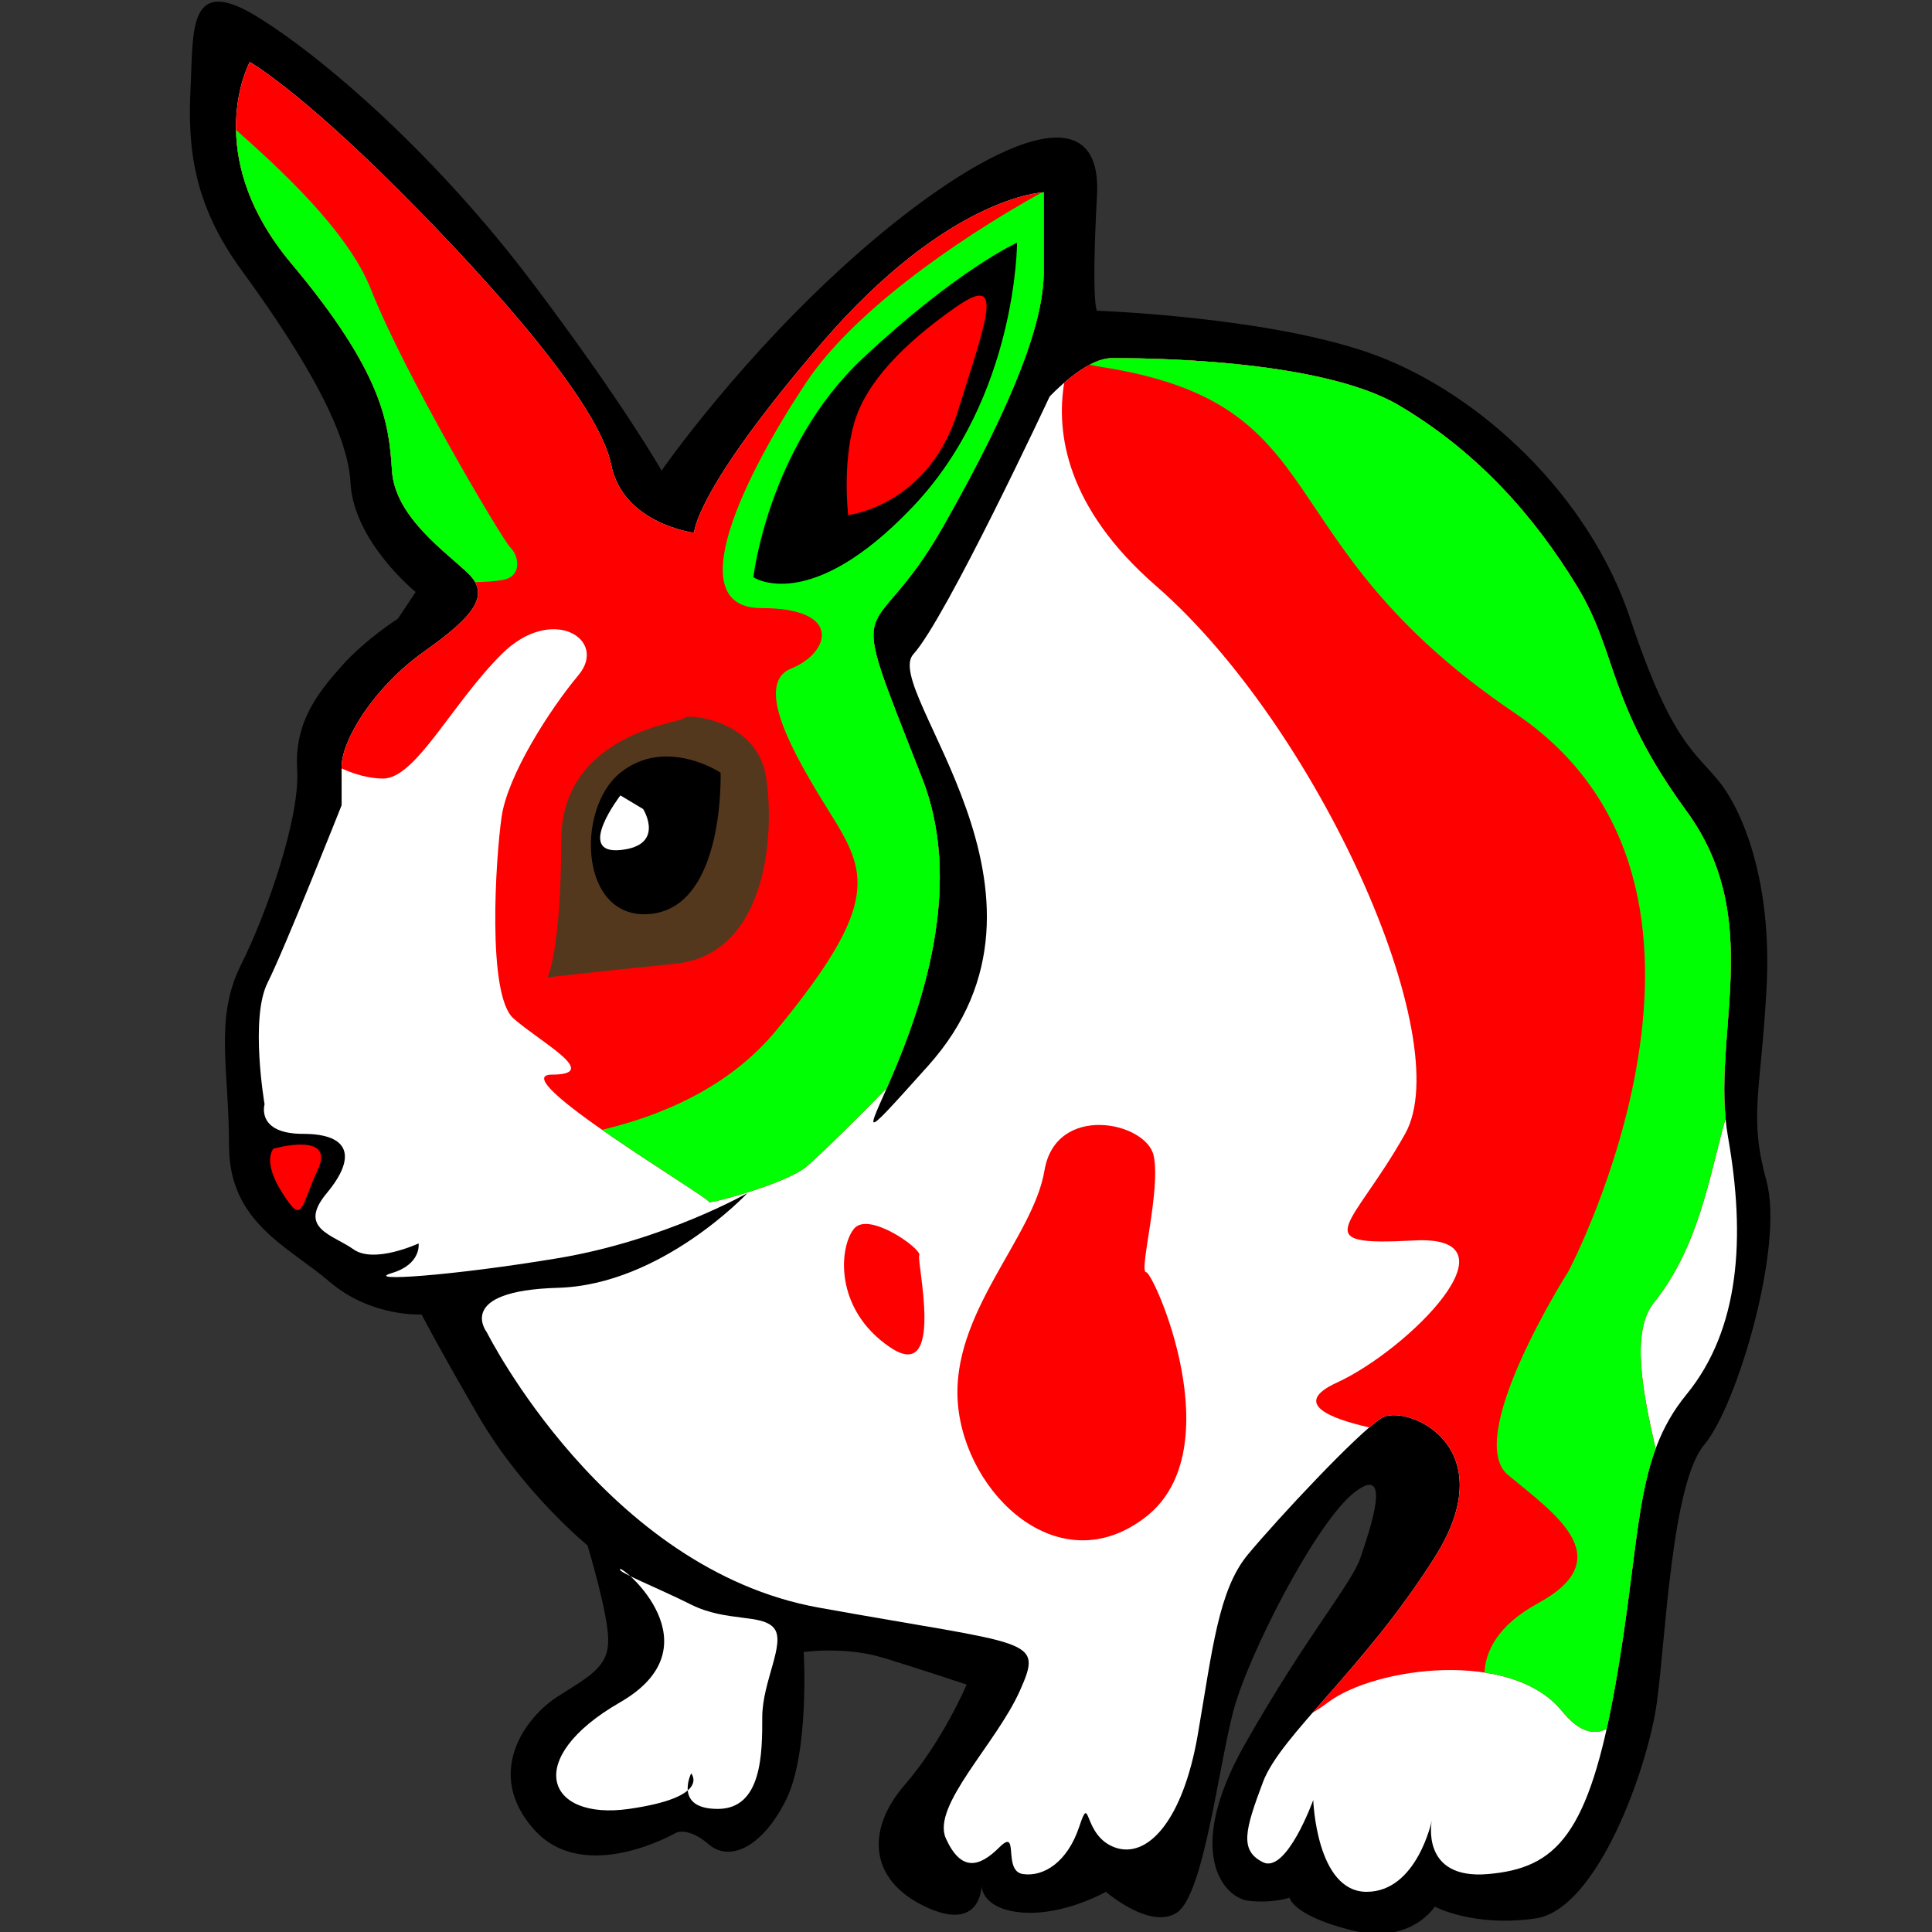 <?xml version="1.0" ?><!DOCTYPE svg  PUBLIC '-//W3C//DTD SVG 1.1//EN'  'http://www.w3.org/Graphics/SVG/1.1/DTD/svg11.dtd'><!--Generator: Xara Xtreme (www.xara.com), SVG filter version: 1.0.0.13--><svg fill-rule="evenodd" height="41.25pt" overflow="visible" stroke-linejoin="bevel" stroke-width="0.501" version="1.1" viewBox="0 0 41.25 41.25" width="41.25pt" xmlns="http://www.w3.org/2000/svg" xmlns:xlink="http://www.w3.org/1999/xlink">
 <rect x="0" y="0" width="41.25" height="41.25" fill="#333333" stroke="none"/>
 <defs>
  <marker id="DefaultArrow2" markerHeight="1" markerUnits="strokeWidth" markerWidth="1" orient="auto" overflow="visible" viewBox="0 0 1 1">
   <!-- REF_ARROW_STRAIGHT (-2) -->
   <g transform="scale(0.009)">
    <!-- 1/108 -->
    <path d="M -9 54 L -9 -54 L 117 0 z"/>
   </g>
  </marker>
  <marker id="DefaultArrow3" markerHeight="1" markerUnits="strokeWidth" markerWidth="1" orient="auto" overflow="visible" viewBox="0 0 1 1">
   <!-- REF_ARROW_ANGLED -->
   <g transform="scale(0.009)">
    <path d="M -27 54 L -9 0 L -27 -54 L 135 0 z"/>
   </g>
  </marker>
  <marker id="DefaultArrow4" markerHeight="1" markerUnits="strokeWidth" markerWidth="1" orient="auto" overflow="visible" viewBox="0 0 1 1">
   <!-- REF_ARROW_ROUNDED -->
   <g transform="scale(0.009)">
    <path d="M -9,0 L -9,-45 C -9,-51.708 2.808,-56.580 9,-54 L 117,-9 C 120.916,-7.369 126.000,-4.242 126,0 C 126,4.242 120.916,7.369 117,9 L 9,54 C 2.808,56.580 -9,51.708 -9,45 z"/>
   </g>
  </marker>
  <marker id="DefaultArrow5" markerHeight="1" markerUnits="strokeWidth" markerWidth="1" orient="auto" overflow="visible" viewBox="0 0 1 1">
   <!-- REF_ARROW_SPOT -->
   <g transform="scale(0.009)">
    <path d="M -54, 0 C -54,29.807 -29.807,54 0,54 C 29.807,54 54,29.807 54,0 C 54,-29.807 29.807,-54 0,-54 C -29.807,-54 -54,-29.807 -54,0 z"/>
   </g>
  </marker>
  <marker id="DefaultArrow6" markerHeight="1" markerUnits="strokeWidth" markerWidth="1" orient="auto" overflow="visible" viewBox="0 0 1 1">
   <!-- REF_ARROW_DIAMOND -->
   <g transform="scale(0.009)">
    <path d="M -63,0 L 0,63 L 63,0 L 0,-63 z"/>
   </g>
  </marker>
  <marker id="DefaultArrow7" markerHeight="1" markerUnits="strokeWidth" markerWidth="1" orient="auto" overflow="visible" viewBox="0 0 1 1">
   <!-- REF_ARROW_FEATHER -->
   <g transform="scale(0.009)">
    <path d="M 18,-54 L 108,-54 L 63,0 L 108,54 L 18, 54 L -36,0 z"/>
   </g>
  </marker>
  <marker id="DefaultArrow8" markerHeight="1" markerUnits="strokeWidth" markerWidth="1" orient="auto" overflow="visible" viewBox="0 0 1 1">
   <!-- REF_ARROW_FEATHER2 -->
   <g transform="scale(0.009)">
    <path d="M -36,0 L 18,-54 L 54,-54 L 18,-18 L 27,-18 L 63,-54 L 99,-54 L 63,-18 L 72,-18 L 108,-54 L 144,-54 L 90,0 L 144,54 L 108,54 L 72,18 L 63,18 L 99,54 L 63,54 L 27,18 L 18,18 L 54,54 L 18,54 z"/>
   </g>
  </marker>
  <marker id="DefaultArrow9" markerHeight="1" markerUnits="strokeWidth" markerWidth="1" orient="auto" overflow="visible" viewBox="0 0 1 1">
   <!-- REF_ARROW_HOLLOWDIAMOND -->
   <g transform="scale(0.009)">
    <path d="M 0,45 L -45,0 L 0, -45 L 45, 0 z M 0, 63 L-63, 0 L 0, -63 L 63, 0 z"/>
   </g>
  </marker>
  <filter id="StainedFilter">
   <feBlend in="SourceGraphic" in2="BackgroundImage" mode="multiply" result="blend"/>
   <feComposite in="blend" in2="SourceAlpha" operator="in" result="comp"/>
  </filter>
  <filter id="BleachFilter">
   <feBlend in="SourceGraphic" in2="BackgroundImage" mode="screen" result="blend"/>
   <feComposite in="blend" in2="SourceAlpha" operator="in" result="comp"/>
  </filter>
  <filter id="InvertTransparencyBitmapFilter">
   <feComponentTransfer>
    <feFuncR amplitude="1.055" exponent=".417" offset="-0.055" type="gamma"/>
    <feFuncG amplitude="1.055" exponent=".417" offset="-0.055" type="gamma"/>
    <feFuncB amplitude="1.055" exponent=".417" offset="-0.055" type="gamma"/>
   </feComponentTransfer>
   <feComponentTransfer>
    <feFuncR intercept="1" slope="-1" type="linear"/>
    <feFuncG intercept="1" slope="-1" type="linear"/>
    <feFuncB intercept="1" slope="-1" type="linear"/>
    <feFuncA intercept="0" slope="1" type="linear"/>
   </feComponentTransfer>
   <feComponentTransfer>
    <feFuncR amplitude="1" exponent="2.4" offset="0" type="gamma"/>
    <feFuncG amplitude="1" exponent="2.4" offset="0" type="gamma"/>
    <feFuncB amplitude="1" exponent="2.4" offset="0" type="gamma"/>
   </feComponentTransfer>
  </filter>
 </defs>
 <g fill="none" font-family="Times New Roman" font-size="16" id="Document" stroke="black" transform="scale(1 -1)">
  <g id="Spread" transform="translate(0 -41.25)">
   <g id="Layer 1">
    <g id="Group" stroke="none">
     <path d="M 25.445,12.43 C 26.404,12.781 27.426,12.812 28.4,13.1 C 29.936,13.56 31.16,14.558 32.611,15.205 L 37.297,17.091 C 34.966,15.883 32.681,14.168 30.443,12.656 C 29.001,11.666 27.386,10.996 25.757,10.77 C 25.632,10.747 25.499,10.747 25.367,10.785 C 25.328,10.801 25.281,10.825 25.242,10.856 C 25.211,10.879 25.18,10.91 25.156,10.949 C 25.133,10.988 25.117,11.027 25.102,11.074 C 25.094,11.113 25.086,11.167 25.086,11.214 C 25.078,11.316 25.086,11.432 25.109,11.526 C 25.18,11.845 25.297,12.157 25.445,12.43 Z" fill="#92d9d9" marker-end="none" marker-start="none"/>
     <path d="M 17.616,23.879 C 16.665,23.544 15.659,23.505 14.692,23.232 C 13.187,22.796 11.916,21.884 10.473,21.276 L 5.795,19.522 C 8.142,20.637 10.442,22.203 12.719,23.598 C 14.185,24.502 15.784,25.126 17.398,25.352 C 17.522,25.375 17.647,25.383 17.772,25.344 C 17.811,25.337 17.858,25.313 17.897,25.29 C 17.92,25.266 17.951,25.235 17.975,25.204 C 17.99,25.173 18.006,25.134 18.014,25.095 C 18.029,25.056 18.029,25.009 18.029,24.97 C 18.029,24.877 18.014,24.768 17.99,24.682 C 17.904,24.386 17.764,24.113 17.616,23.879 Z" fill="#92d9d9" marker-end="none" marker-start="none"/>
     <path d="M 18.622,25.243 C 17.904,24.993 17.148,24.962 16.423,24.752 C 15.292,24.432 14.333,23.746 13.249,23.287 L 9.74,21.969 C 11.502,22.803 13.233,23.98 14.941,25.032 C 16.041,25.71 17.242,26.178 18.45,26.35 C 18.544,26.365 18.645,26.365 18.739,26.342 C 18.77,26.334 18.801,26.318 18.825,26.295 C 18.848,26.279 18.872,26.264 18.887,26.233 C 18.903,26.209 18.91,26.186 18.918,26.155 C 18.926,26.123 18.934,26.092 18.934,26.061 C 18.934,25.991 18.918,25.913 18.903,25.843 C 18.833,25.625 18.731,25.414 18.622,25.243 Z" fill="#4dc2c2" marker-end="none" marker-start="none"/>
     <path d="M 25.109,27.004 C 26.225,27.573 27.308,27.659 28.486,27.744 C 29.671,27.83 30.887,27.815 32.057,28.041 C 32.213,28.072 32.369,28.158 32.494,28.29 C 32.588,28.384 32.681,28.516 32.728,28.672 C 32.743,28.734 32.751,28.797 32.751,28.859 C 32.751,28.882 32.743,28.914 32.736,28.937 C 32.728,28.961 32.712,28.984 32.704,29.007 C 32.665,29.054 32.619,29.077 32.572,29.085 C 32.502,29.109 32.432,29.093 32.361,29.077 C 31.574,28.937 30.802,29 30.007,29.03 C 28.93,29.069 27.69,28.929 26.63,28.68 C 25.881,28.508 25.109,28.111 24.392,27.76 C 24.634,27.511 24.875,27.254 25.109,27.004 Z" fill="#4dc2c2" marker-end="none" marker-start="none"/>
     <path d="M 36.385,11.69 C 36.432,11.924 36.487,12.157 36.564,12.375 C 36.588,12.43 36.603,12.477 36.635,12.523 C 36.642,12.539 36.65,12.547 36.658,12.555 C 36.665,12.562 36.673,12.57 36.681,12.57 C 36.689,12.562 36.697,12.562 36.697,12.555 C 36.705,12.547 36.712,12.531 36.712,12.523 C 36.728,12.485 36.736,12.446 36.736,12.415 C 36.751,12.298 36.744,12.173 36.744,12.056 C 36.728,11.83 36.705,11.557 36.619,11.362 C 36.611,11.331 36.588,11.308 36.572,11.3 C 36.564,11.292 36.549,11.292 36.541,11.292 C 36.533,11.3 36.525,11.308 36.518,11.316 C 36.487,11.347 36.471,11.394 36.455,11.432 C 36.424,11.51 36.401,11.588 36.385,11.674 C 36.385,11.674 36.385,11.682 36.385,11.69 Z" fill="#4dc2c2" marker-end="none" marker-start="none"/>
     <path d="M 23.215,9.928 C 23.909,10.185 24.642,10.201 25.343,10.411 C 26.443,10.747 27.332,11.456 28.369,11.931 L 31.745,13.287 C 30.061,12.422 28.424,11.183 26.817,10.092 C 25.772,9.383 24.611,8.899 23.441,8.736 C 23.347,8.72 23.254,8.72 23.16,8.744 C 23.129,8.759 23.098,8.775 23.074,8.798 C 23.051,8.814 23.028,8.837 23.012,8.86 C 22.996,8.892 22.981,8.923 22.973,8.954 C 22.965,8.985 22.957,9.016 22.957,9.056 C 22.95,9.125 22.957,9.211 22.973,9.281 C 23.028,9.515 23.113,9.733 23.215,9.928 Z" fill="#4dc2c2" marker-end="none" marker-start="none"/>
     <path d="M 30.622,11.845 C 30.607,11.861 30.583,11.869 30.568,11.884 C 30.7,12.57 31.168,12.734 31.34,13.357 C 31.379,13.474 31.394,13.591 31.441,13.708 C 31.449,13.732 31.464,13.763 31.472,13.786 C 31.48,13.794 31.488,13.802 31.488,13.809 C 31.496,13.817 31.504,13.817 31.504,13.817 C 31.511,13.817 31.511,13.817 31.519,13.817 C 31.519,13.817 31.527,13.809 31.527,13.802 C 31.535,13.786 31.543,13.771 31.543,13.747 C 31.558,13.685 31.558,13.615 31.558,13.552 C 31.566,13.357 31.55,13.163 31.527,12.976 C 31.511,12.828 31.48,12.648 31.418,12.531 C 31.277,12.266 31.16,11.986 31.005,11.744 C 30.973,11.69 30.934,11.643 30.895,11.604 C 30.864,11.573 30.825,11.549 30.786,11.549 C 30.771,11.549 30.755,11.557 30.739,11.565 C 30.724,11.581 30.708,11.596 30.693,11.619 C 30.662,11.682 30.638,11.768 30.622,11.845 Z" fill="#36a1a1" marker-end="none" marker-start="none"/>
     <path d="M 29.921,10.006 C 29.96,10.17 29.999,10.333 30.053,10.49 C 30.069,10.52 30.077,10.56 30.1,10.591 C 30.108,10.598 30.108,10.606 30.116,10.614 C 30.123,10.614 30.131,10.622 30.131,10.622 C 30.139,10.622 30.147,10.614 30.147,10.614 C 30.155,10.606 30.155,10.598 30.162,10.591 C 30.17,10.567 30.17,10.536 30.17,10.513 C 30.178,10.427 30.178,10.342 30.178,10.264 C 30.17,10.108 30.147,9.913 30.092,9.772 C 30.084,9.757 30.069,9.733 30.053,9.733 C 30.053,9.726 30.046,9.726 30.037,9.726 C 30.03,9.733 30.022,9.733 30.014,9.741 C 29.999,9.764 29.983,9.796 29.975,9.827 C 29.952,9.882 29.936,9.936 29.928,9.991 C 29.928,9.998 29.928,9.998 29.921,10.006 Z" fill="#36a1a1" marker-end="none" marker-start="none"/>
     <path d="M 20.696,8.767 C 21.172,8.946 21.686,8.962 22.178,9.11 C 22.95,9.344 23.573,9.843 24.306,10.178 L 26.669,11.129 C 25.492,10.52 24.338,9.648 23.207,8.884 C 22.482,8.385 21.671,8.042 20.852,7.933 C 20.79,7.925 20.719,7.918 20.657,7.941 C 20.634,7.949 20.61,7.956 20.595,7.972 C 20.579,7.988 20.564,8.003 20.548,8.027 C 20.54,8.042 20.532,8.066 20.524,8.081 C 20.517,8.105 20.517,8.128 20.509,8.159 C 20.509,8.206 20.517,8.268 20.524,8.315 C 20.564,8.479 20.618,8.635 20.696,8.767 Z" fill="#36a1a1" marker-end="none" marker-start="none"/>
     <path d="M 11.518,24.565 C 11.534,24.557 11.557,24.541 11.573,24.526 C 11.378,23.793 10.856,23.653 10.614,22.998 C 10.575,22.874 10.544,22.757 10.489,22.64 C 10.473,22.609 10.458,22.578 10.442,22.554 C 10.434,22.546 10.427,22.538 10.427,22.531 C 10.419,22.523 10.411,22.523 10.403,22.523 C 10.403,22.523 10.395,22.523 10.395,22.523 C 10.388,22.531 10.388,22.531 10.38,22.538 C 10.372,22.554 10.372,22.578 10.364,22.593 C 10.356,22.655 10.356,22.733 10.356,22.796 C 10.372,22.998 10.395,23.193 10.434,23.388 C 10.465,23.544 10.505,23.731 10.583,23.848 C 10.754,24.12 10.91,24.417 11.097,24.666 C 11.136,24.721 11.183,24.775 11.23,24.814 C 11.261,24.845 11.308,24.869 11.347,24.869 C 11.37,24.869 11.386,24.861 11.401,24.853 C 11.417,24.837 11.433,24.822 11.448,24.798 C 11.487,24.728 11.502,24.65 11.518,24.565 Z" fill="#36a1a1" marker-end="none" marker-start="none"/>
     <path d="M 12.415,26.474 C 12.36,26.303 12.306,26.131 12.236,25.975 C 12.22,25.936 12.204,25.897 12.181,25.866 C 12.173,25.859 12.165,25.851 12.158,25.843 C 12.15,25.835 12.142,25.835 12.142,25.835 C 12.134,25.835 12.126,25.835 12.126,25.843 C 12.119,25.851 12.119,25.859 12.111,25.866 C 12.103,25.89 12.103,25.921 12.103,25.944 C 12.095,26.03 12.103,26.116 12.111,26.202 C 12.134,26.373 12.165,26.568 12.236,26.708 C 12.244,26.724 12.259,26.747 12.283,26.755 C 12.283,26.755 12.29,26.755 12.298,26.755 C 12.306,26.755 12.314,26.747 12.321,26.739 C 12.345,26.716 12.353,26.685 12.368,26.653 C 12.384,26.599 12.399,26.544 12.407,26.482 C 12.407,26.482 12.407,26.474 12.415,26.474 Z" fill="#36a1a1" marker-end="none" marker-start="none"/>
     <path d="M 22.864,27.909 C 22.31,27.714 21.725,27.69 21.172,27.526 C 20.298,27.277 19.558,26.747 18.723,26.396 L 16.002,25.375 C 17.366,26.022 18.708,26.934 20.026,27.744 C 20.883,28.267 21.803,28.633 22.739,28.766 C 22.809,28.774 22.887,28.781 22.957,28.758 C 22.981,28.75 23.004,28.742 23.028,28.727 C 23.043,28.711 23.059,28.695 23.074,28.672 C 23.082,28.656 23.09,28.633 23.098,28.61 C 23.105,28.586 23.105,28.563 23.105,28.54 C 23.105,28.485 23.098,28.422 23.082,28.376 C 23.028,28.204 22.95,28.041 22.864,27.909 Z" fill="#36a1a1" marker-end="none" marker-start="none"/>
     <path d="M 12.544,8.254 C 12.544,8.254 11.152,9.392 10.203,11.036 C 9.254,12.679 9.002,13.185 9.002,13.185 C 9.002,13.185 7.926,13.122 7.041,13.88 C 6.155,14.639 4.89,15.145 4.89,16.788 C 4.89,18.432 4.574,19.507 5.143,20.645 C 5.712,21.783 6.408,23.806 6.345,24.817 C 6.282,25.828 6.788,26.46 7.294,27.029 C 7.8,27.598 8.496,28.041 8.496,28.041 L 8.875,28.61 C 8.875,28.61 7.547,29.685 7.483,30.949 C 7.42,32.213 6.155,34.11 5.143,35.501 C 4.131,36.891 4.005,38.092 4.068,39.357 C 4.131,40.621 4.005,41.822 5.523,40.874 C 7.041,39.926 9.381,37.839 11.342,35.248 C 13.302,32.656 14.125,31.202 14.125,31.202 C 14.125,31.202 15.832,33.667 18.362,35.88 C 20.892,38.092 23.549,39.42 23.422,37.081 C 23.296,34.742 23.422,34.615 23.422,34.615 C 23.422,34.615 27.154,34.489 29.368,33.667 C 31.581,32.845 33.922,30.696 34.807,28.041 C 35.692,25.386 36.198,25.196 36.704,24.564 C 37.211,23.932 37.843,22.415 37.717,20.139 C 37.59,17.863 37.337,17.421 37.717,16.03 C 38.096,14.639 37.084,11.225 36.388,10.404 C 35.692,9.582 35.566,6.295 35.376,4.904 C 35.186,3.513 34.111,0.479 32.783,0.289 C 31.455,0.099 30.633,0.542 30.633,0.542 C 30.633,0.542 30.127,-0.28 28.862,0.036 C 27.597,0.352 27.533,0.732 27.533,0.732 C 27.533,0.732 27.154,0.605 26.648,0.668 C 26.142,0.732 25.256,1.68 26.585,4.019 C 27.913,6.358 28.862,7.432 29.051,8.001 C 29.241,8.57 29.747,10.024 28.925,9.392 C 28.103,8.76 26.648,5.915 26.332,4.714 C 26.015,3.513 25.699,0.795 25.13,0.415 C 24.561,0.036 23.612,0.858 23.612,0.858 C 23.612,0.858 22.727,0.352 21.841,0.415 C 20.956,0.479 20.956,0.984 20.956,0.984 C 20.956,0.984 20.956,-0.027 19.754,0.542 C 18.552,1.111 18.489,2.185 19.311,3.134 C 20.133,4.082 20.639,5.283 20.639,5.283 C 20.639,5.283 19.691,5.599 18.868,5.852 C 18.046,6.105 17.16,5.978 17.16,5.978 C 17.16,5.978 17.287,3.829 16.781,2.818 C 16.275,1.806 15.579,1.49 15.136,1.869 C 14.694,2.249 14.441,2.122 14.441,2.122 C 14.441,2.122 12.48,0.984 11.405,2.185 C 10.33,3.387 11.215,4.588 11.911,5.03 C 12.607,5.473 12.986,5.662 12.986,6.231 C 12.986,6.8 12.544,8.254 12.544,8.254 Z" fill="#000000" marker-end="none" marker-start="none"/>
     <path d="M 10.393,12.806 C 10.393,12.806 12.923,7.748 17.477,6.927 C 22.031,6.105 22.284,6.295 21.778,5.157 C 21.272,4.019 19.88,2.691 20.196,1.996 C 20.513,1.3 20.892,1.364 21.335,1.806 C 21.778,2.249 21.398,1.3 21.841,1.237 C 22.284,1.174 22.79,1.49 23.043,2.249 C 23.296,3.007 23.106,2.059 23.802,1.806 C 24.498,1.553 25.256,2.375 25.573,4.208 C 25.889,6.042 26.015,7.306 26.648,8.065 C 27.28,8.823 28.988,10.656 29.494,10.973 C 30,11.289 32.151,10.404 30.633,8.001 C 29.115,5.599 27.344,4.208 26.964,3.197 C 26.585,2.185 26.458,1.743 26.964,1.49 C 27.47,1.237 28.039,2.818 28.039,2.818 C 28.039,2.818 28.103,0.858 29.178,0.858 C 30.253,0.858 30.569,2.375 30.569,2.375 C 30.569,2.375 30.316,1.111 31.771,1.237 C 33.226,1.364 33.922,2.059 34.491,5.283 C 35.06,8.507 34.87,10.088 36.009,11.478 C 37.147,12.869 37.274,14.829 36.894,16.978 C 36.515,19.127 37.717,21.593 36.009,23.932 C 34.301,26.271 34.554,27.282 33.669,28.736 C 32.783,30.19 31.581,31.581 29.874,32.592 C 28.166,33.604 24.308,33.604 23.738,33.604 C 23.169,33.604 22.41,32.782 22.41,32.782 C 22.41,32.782 20.196,28.041 19.501,27.282 C 18.805,26.524 23.106,22.162 19.817,18.495 C 16.528,14.829 21.398,20.265 19.691,24.627 C 17.983,28.989 18.552,27.219 20.133,30.001 C 21.715,32.782 22.284,34.426 22.284,35.437 C 22.284,36.449 22.284,37.144 22.284,37.144 C 22.284,37.144 20.26,37.081 17.54,33.92 C 14.82,30.759 14.82,29.874 14.82,29.874 C 14.82,29.874 13.302,30.064 13.049,31.328 C 12.796,32.592 10.646,35.058 8.496,37.207 C 6.345,39.357 5.333,39.926 5.333,39.926 C 5.333,39.926 4.258,37.966 6.218,35.627 C 8.179,33.288 8.306,32.213 8.369,31.202 C 8.432,30.19 9.571,29.432 10.013,28.989 C 10.456,28.547 10.14,28.104 9.065,27.346 C 7.989,26.587 7.294,25.449 7.294,24.88 C 7.294,24.311 7.294,24.058 7.294,24.058 C 7.294,24.058 6.092,21.024 5.712,20.265 C 5.333,19.507 5.649,17.673 5.649,17.673 C 5.649,17.673 5.46,17.041 6.472,17.041 C 7.483,17.041 7.61,16.536 6.978,15.777 C 6.345,15.018 7.104,14.892 7.547,14.576 C 7.989,14.26 8.938,14.702 8.938,14.702 C 8.938,14.702 9.002,14.26 8.369,14.07 C 7.736,13.88 9.634,14.007 11.911,14.386 C 14.188,14.765 15.959,15.777 15.959,15.777 C 15.959,15.777 14.125,13.817 11.911,13.754 C 9.697,13.691 10.393,12.806 10.393,12.806 Z" fill="#ffffff" marker-end="none" marker-start="none"/>
     <path d="M 18.933,18.016 C 19.506,19.32 20.661,22.147 19.691,24.627 C 17.983,28.989 18.552,27.219 20.133,30.001 C 21.715,32.782 22.284,34.426 22.284,35.437 C 22.284,36.449 22.284,37.144 22.284,37.144 C 22.284,37.144 20.26,37.081 17.54,33.92 C 14.82,30.759 14.82,29.874 14.82,29.874 C 14.82,29.874 13.302,30.064 13.049,31.328 C 12.796,32.592 10.646,35.058 8.496,37.207 C 6.345,39.357 5.333,39.926 5.333,39.926 C 5.333,39.926 4.258,37.966 6.218,35.627 C 8.179,33.288 8.306,32.213 8.369,31.202 C 8.432,30.19 9.571,29.432 10.013,28.989 C 10.456,28.547 10.14,28.104 9.065,27.346 C 7.989,26.587 7.294,25.449 7.294,24.88 C 7.294,24.867 7.294,24.855 7.294,24.843 C 7.574,24.716 7.888,24.627 8.179,24.627 C 8.875,24.627 9.634,26.208 10.709,27.282 C 11.784,28.357 12.986,27.598 12.354,26.84 C 11.721,26.081 10.836,24.69 10.709,23.806 C 10.583,22.92 10.393,20.013 10.962,19.507 C 11.531,19.001 12.86,18.306 11.784,18.306 C 10.709,18.306 15.2,15.651 15.136,15.587 C 15.073,15.524 16.781,15.967 17.224,16.346 C 17.544,16.621 18.362,17.425 18.933,18.016 Z" fill="#ff0000" marker-end="none" marker-start="none"/>
     <path d="M 18.933,18.016 C 19.506,19.32 20.661,22.147 19.691,24.627 C 17.983,28.989 18.552,27.219 20.133,30.001 C 21.715,32.782 22.284,34.426 22.284,35.437 C 22.284,36.449 22.284,37.144 22.284,37.144 C 22.284,37.144 22.269,37.144 22.242,37.141 C 20.293,36.056 18.179,34.532 17.222,33.096 C 15.933,31.165 14.484,28.267 16.255,28.267 C 18.027,28.267 17.705,27.302 16.9,26.98 C 16.094,26.658 16.9,25.209 17.705,23.921 C 18.51,22.634 18.832,21.99 16.577,19.254 C 15.582,18.046 14.147,17.434 12.854,17.127 C 13.882,16.409 15.171,15.621 15.136,15.587 C 15.073,15.524 16.781,15.967 17.224,16.346 C 17.544,16.621 18.362,17.425 18.933,18.016 Z" fill="#00ff03" marker-end="none" marker-start="none"/>
     <path d="M 13.239,7.748 C 13.302,7.812 15.326,6.105 13.239,4.904 C 11.152,3.703 11.658,2.375 13.429,2.628 C 15.2,2.881 14.757,3.387 14.757,3.387 C 14.757,3.387 14.378,2.628 15.326,2.628 C 16.275,2.628 16.275,3.829 16.275,4.588 C 16.275,5.346 16.781,6.168 16.528,6.484 C 16.275,6.8 15.516,6.611 14.757,6.99 C 13.998,7.369 13.176,7.685 13.239,7.748 Z" fill="#ffffff" marker-end="none" marker-start="none"/>
     <path d="M 14.607,25.919 C 14.607,25.822 11.982,25.628 11.982,23.296 C 11.982,20.964 11.69,20.38 11.69,20.38 C 11.69,20.38 12.468,20.478 14.413,20.672 C 16.357,20.866 16.551,23.393 16.357,24.656 C 16.163,25.919 14.607,26.016 14.607,25.919 Z" fill="#54381e" marker-end="none" marker-start="none"/>
     <path d="M 15.385,24.753 C 15.385,24.753 15.482,21.935 13.926,21.741 C 12.371,21.547 12.274,23.976 13.246,24.753 C 14.218,25.53 15.385,24.753 15.385,24.753 Z" fill="#000000" marker-end="none" marker-start="none"/>
     <path d="M 13.732,23.976 C 13.732,23.976 14.218,23.198 13.246,23.101 C 12.274,23.004 13.246,24.267 13.246,24.267 L 13.732,23.976 Z" fill="#ffffff" marker-end="none" marker-start="none"/>
     <path d="M 5.839,16.725 C 5.839,16.725 7.167,17.104 6.788,16.283 C 6.408,15.461 6.472,15.082 6.029,15.777 C 5.586,16.472 5.839,16.725 5.839,16.725 Z" fill="#ff0000" marker-end="none" marker-start="none"/>
     <path d="M 16.085,28.926 C 16.085,28.926 16.402,31.708 18.425,33.604 C 20.45,35.501 21.715,36.069 21.715,36.069 C 21.715,36.069 21.715,32.782 19.501,30.443 C 17.287,28.104 16.085,28.926 16.085,28.926 Z" fill="#000000" marker-end="none" marker-start="none"/>
     <path d="M 5.04,38.477 C 5.053,37.714 5.31,36.711 6.218,35.627 C 8.179,33.288 8.306,32.213 8.369,31.202 C 8.432,30.19 9.571,29.432 10.013,28.989 C 10.069,28.933 10.113,28.878 10.145,28.821 C 10.353,28.823 10.536,28.838 10.709,28.863 C 11.152,28.926 11.089,29.369 10.899,29.558 C 10.709,29.748 8.622,33.288 7.926,35.058 C 7.423,36.34 5.925,37.687 5.04,38.477 Z" fill="#00ff03" marker-end="none" marker-start="none"/>
     <path d="M 18.109,30.253 C 18.109,30.253 19.817,30.443 20.45,32.466 C 21.082,34.489 21.462,35.437 20.386,34.678 C 19.311,33.92 18.489,33.098 18.236,32.213 C 17.983,31.328 18.109,30.253 18.109,30.253 Z" fill="#ff0000" marker-end="none" marker-start="none"/>
     <path d="M 29.235,10.773 C 29.339,10.862 29.427,10.93 29.494,10.973 C 30,11.289 32.151,10.404 30.633,8.001 C 29.739,6.587 28.758,5.524 28.024,4.682 C 28.127,4.742 28.239,4.816 28.356,4.904 C 29.368,5.662 32.277,6.042 33.352,4.714 C 33.707,4.276 34.02,4.196 34.303,4.335 C 34.368,4.624 34.43,4.939 34.491,5.283 C 34.911,7.661 34.918,9.145 35.349,10.318 C 35.053,11.598 34.83,12.835 35.313,13.438 C 36.278,14.643 36.495,16.136 36.842,17.368 C 36.648,19.422 37.614,21.733 36.009,23.932 C 34.301,26.271 34.554,27.282 33.669,28.736 C 32.783,30.19 31.581,31.581 29.874,32.592 C 28.166,33.604 24.308,33.604 23.738,33.604 C 23.401,33.604 22.995,33.314 22.722,33.079 C 22.545,32.006 22.761,30.411 24.687,28.736 C 28.103,25.765 31.138,19.064 30,17.041 C 28.862,15.018 27.85,14.639 30.19,14.765 C 32.53,14.892 30.063,12.427 28.545,11.731 C 27.554,11.277 28.424,10.958 29.235,10.773 Z" fill="#ff0000" marker-end="none" marker-start="none"/>
     <path d="M 24.47,14.088 C 24.631,14.088 26.318,10.313 24.47,8.867 C 22.621,7.422 20.612,9.349 20.452,11.277 C 20.291,13.205 22.059,14.811 22.3,16.257 C 22.541,17.703 24.47,17.301 24.631,16.578 C 24.791,15.856 24.309,14.088 24.47,14.088 Z" fill="#ff0000" marker-end="none" marker-start="none"/>
     <path d="M 19.627,14.449 C 19.564,14.323 20.196,11.668 18.995,12.49 C 17.793,13.311 17.92,14.639 18.236,15.018 C 18.552,15.398 19.691,14.576 19.627,14.449 Z" fill="#ff0000" marker-end="none" marker-start="none"/>
     <path d="M 31.695,5.54 C 32.367,5.438 32.973,5.182 33.352,4.714 C 33.707,4.276 34.02,4.196 34.303,4.335 C 34.368,4.624 34.43,4.939 34.491,5.283 C 34.911,7.661 34.918,9.145 35.349,10.318 C 35.053,11.598 34.83,12.835 35.313,13.438 C 36.278,14.643 36.495,16.136 36.842,17.368 C 36.648,19.422 37.614,21.733 36.009,23.932 C 34.301,26.271 34.554,27.282 33.669,28.736 C 32.783,30.19 31.581,31.581 29.874,32.592 C 28.166,33.604 24.308,33.604 23.738,33.604 C 23.588,33.604 23.425,33.547 23.266,33.463 C 23.34,33.446 23.419,33.431 23.502,33.418 C 28.655,32.613 26.884,29.716 32.359,26.014 C 37.834,22.312 33.486,14.103 33.486,14.103 C 33.486,14.103 31.232,10.562 32.198,9.758 C 33.164,8.953 34.614,7.987 32.842,7.021 C 31.961,6.541 31.718,5.981 31.695,5.54 Z" fill="#00ff03" marker-end="none" marker-start="none"/>
    </g>
   </g>
  </g>
 </g>
</svg>